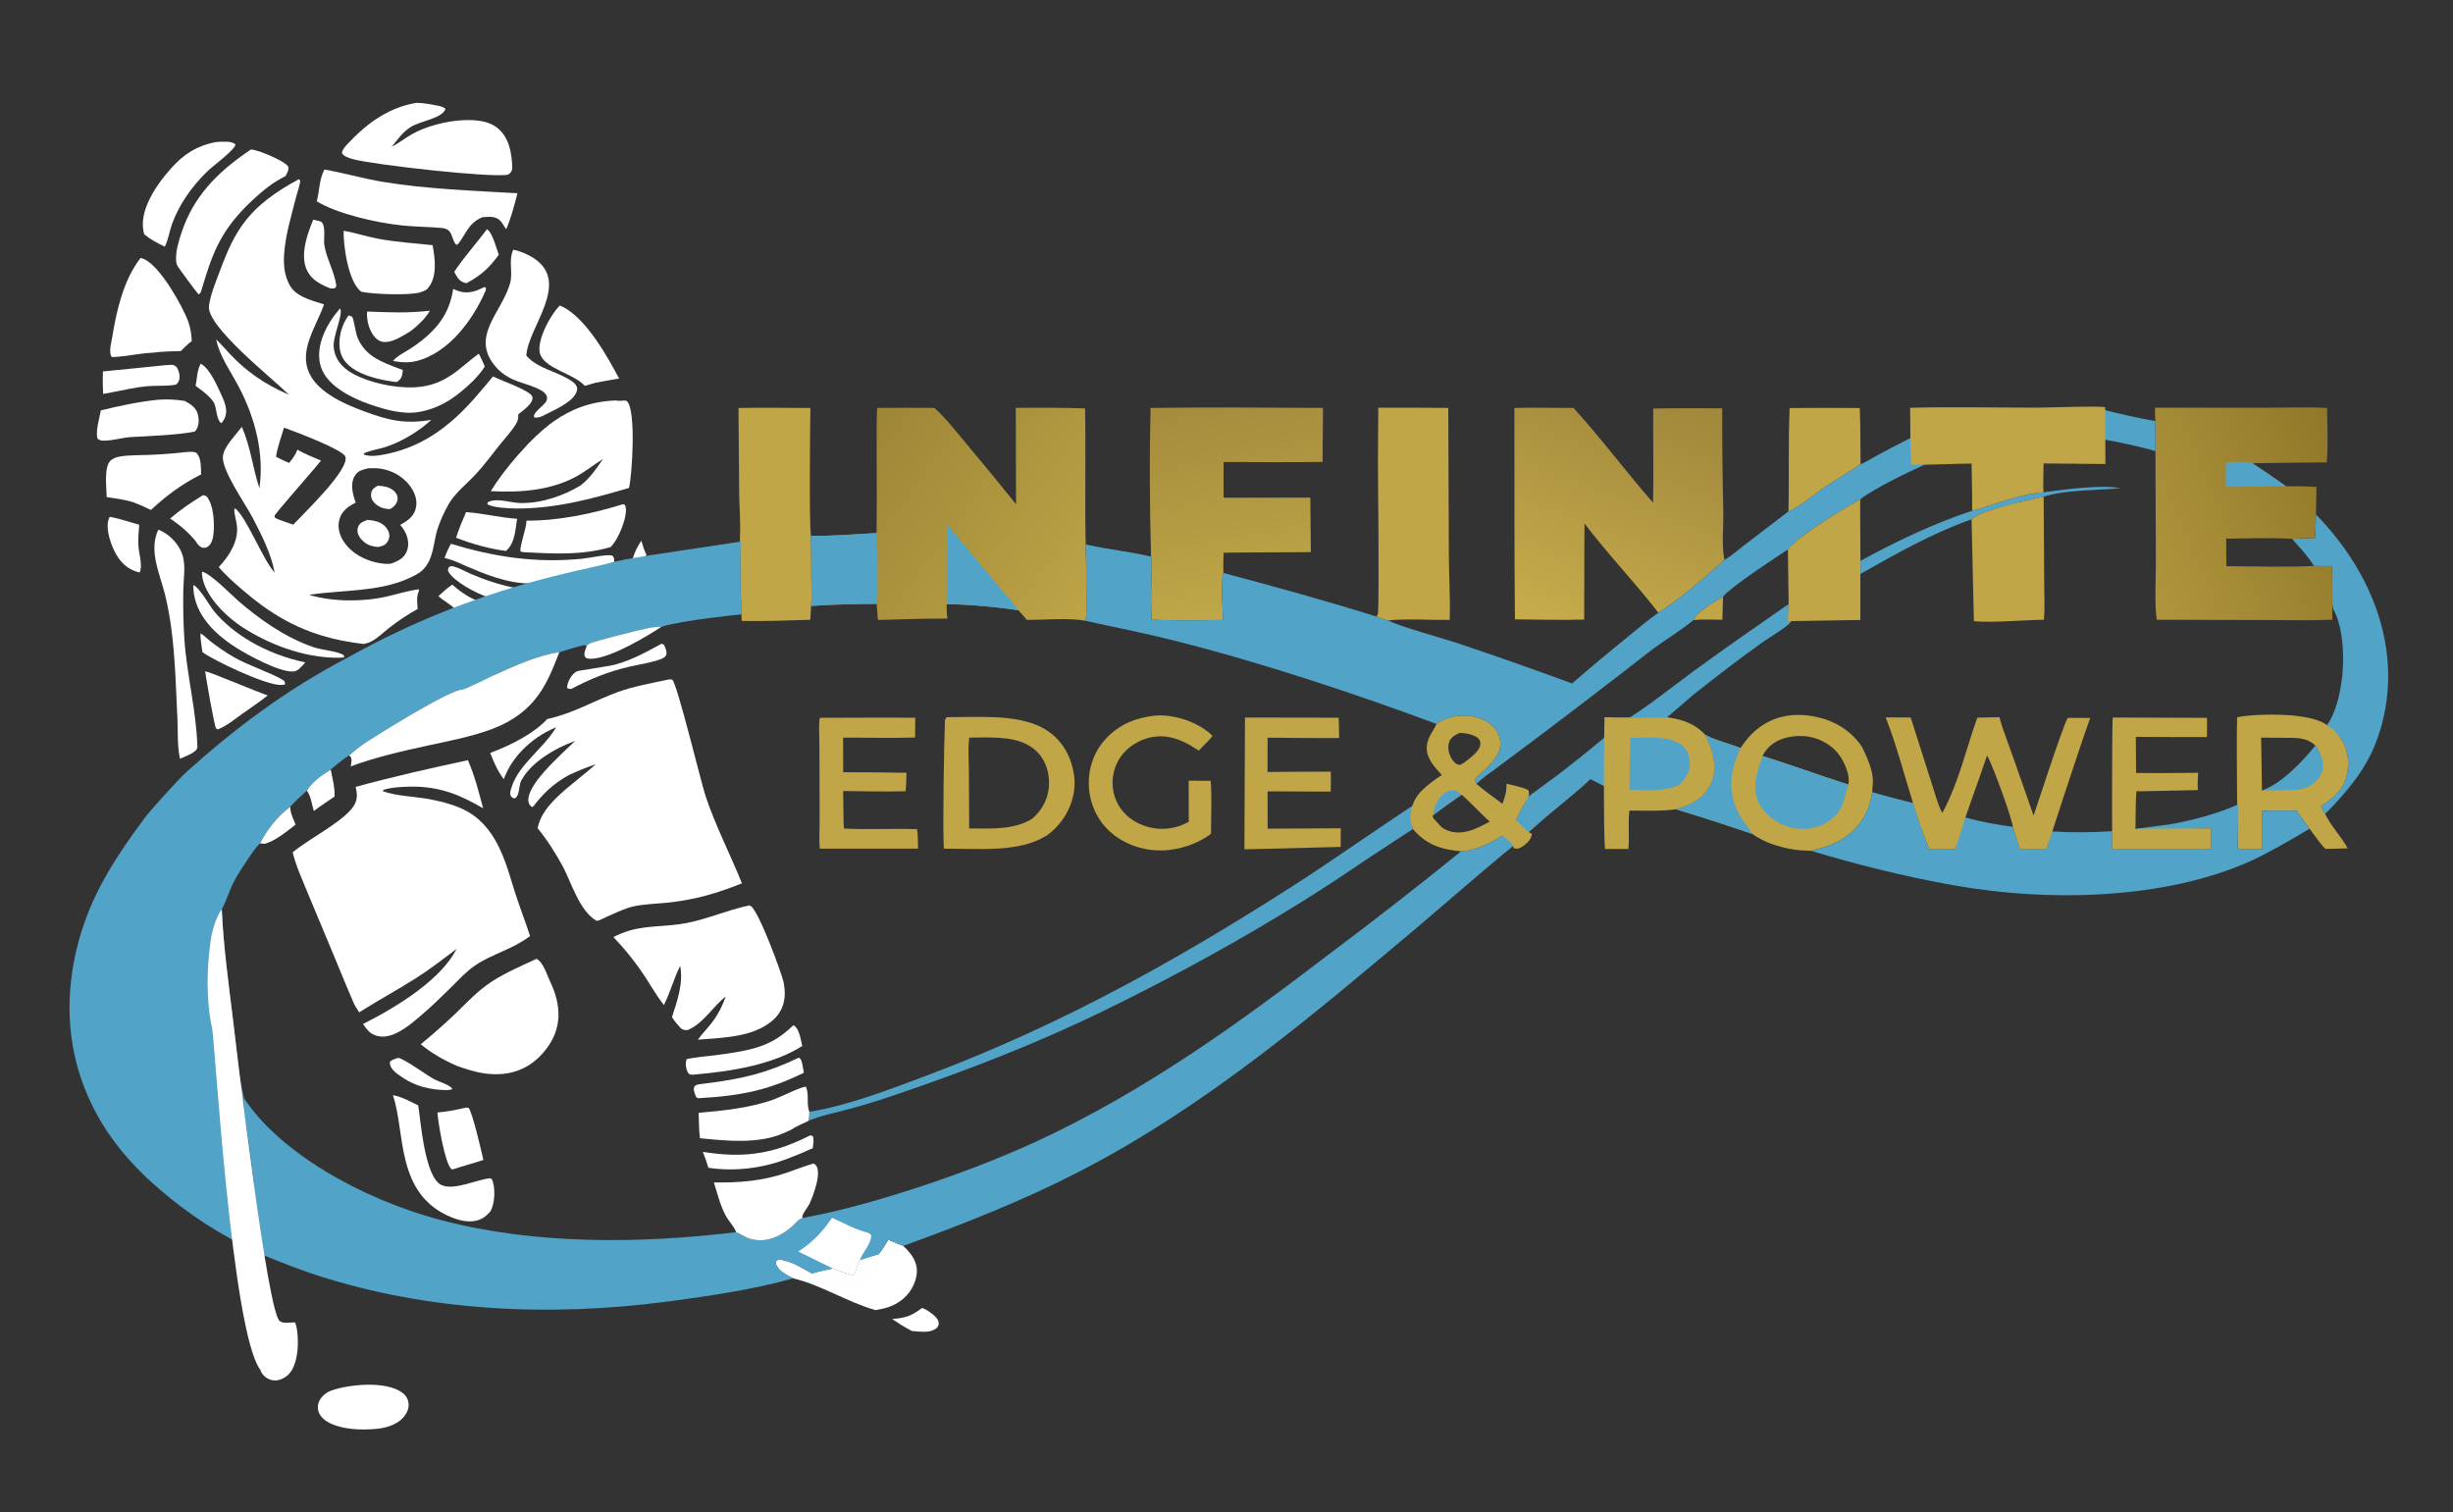 <svg width="73" height="45" viewBox="0 0 73 45" fill="none" xmlns="http://www.w3.org/2000/svg">
<rect x="0" y="0" width="73" height="45" fill="#333333" stroke="none"/>
<path d="M18.831 16.622C18.858 16.53 18.893 16.44 18.935 16.352C18.978 16.263 19.028 16.175 19.085 16.09C19.127 16.238 19.174 16.382 19.242 16.526C19.171 16.581 19.098 16.617 18.983 16.625C18.931 16.628 18.883 16.627 18.831 16.622Z" fill="white"/>
<path d="M13.048 17.739C13.179 17.623 13.303 17.502 13.46 17.398C13.644 17.564 13.99 17.827 14.294 17.905C14.222 17.911 14.185 17.923 14.127 17.949C13.952 18.028 13.818 18.076 13.611 18.117L13.557 18.128L13.551 18.14C13.436 17.993 13.191 17.883 13.048 17.739Z" fill="white"/>
<path d="M27.443 38.924C27.521 38.953 27.576 38.984 27.637 39.025C27.793 39.132 27.959 39.262 27.934 39.416C27.924 39.479 27.878 39.534 27.797 39.574C27.613 39.667 27.354 39.629 27.138 39.611C26.927 39.502 26.738 39.379 26.549 39.255C27.004 39.215 27.147 39.141 27.443 38.924H27.443Z" fill="white"/>
<path d="M5.972 10.824C6.246 10.959 6.48 11.521 6.586 11.748C6.719 12.034 6.831 12.319 6.586 12.596C6.423 12.48 6.459 12.126 6.354 11.964C6.233 11.779 6.022 11.634 5.821 11.481C5.867 11.269 5.86 11.025 5.972 10.824V10.824Z" fill="white"/>
<path d="M14.569 17.789C14.143 17.654 13.514 17.301 13.35 17.023C13.317 16.968 13.331 16.922 13.367 16.869C13.436 16.848 13.442 16.841 13.516 16.863C13.686 16.912 13.851 17.01 14.006 17.077C14.385 17.241 14.963 17.445 15.418 17.508C15.428 17.509 15.438 17.511 15.449 17.512C15.275 17.529 14.822 17.719 14.585 17.773L14.569 17.789V17.789Z" fill="white"/>
<path d="M5.968 18.848C6.069 18.907 6.153 18.999 6.241 19.068C6.468 19.244 6.711 19.418 6.981 19.569C7.417 19.814 8.041 20.014 8.408 20.229C8.49 20.278 8.481 20.306 8.478 20.373C8.419 20.382 8.375 20.387 8.314 20.383C7.816 20.349 6.362 19.657 6.025 19.408C6.004 19.221 5.958 19.035 5.968 18.848Z" fill="white"/>
<path d="M14.49 6.824C14.65 6.895 14.786 7.435 14.844 7.58C14.592 7.93 14.353 8.175 13.883 8.428C13.858 8.422 13.832 8.415 13.808 8.408C13.636 8.354 13.578 8.194 13.518 8.09C13.799 7.662 14.176 7.245 14.49 6.824Z" fill="white"/>
<path d="M3.267 15.381C3.563 15.434 3.861 15.538 4.143 15.617C4.123 15.821 4.111 16.023 4.118 16.227C4.126 16.45 4.256 16.843 4.156 17.037C3.843 16.965 3.665 16.798 3.532 16.615C3.327 16.336 3.087 15.671 3.267 15.381V15.381Z" fill="white"/>
<path d="M10.926 9.272C11.647 9.296 12.072 9.323 12.795 9.248C12.652 9.481 12.48 9.646 12.236 9.844C12.149 9.9 12.059 9.953 11.966 10.005C11.822 10.084 11.622 10.192 11.416 10.177C11.344 10.172 11.275 10.138 11.231 10.104C10.987 9.915 10.899 9.506 10.926 9.272Z" fill="white"/>
<path d="M9.322 6.537C9.409 6.552 9.478 6.573 9.557 6.599C9.707 6.715 9.627 7.119 9.65 7.277C9.708 7.677 9.941 8.063 10.002 8.459C10.01 8.514 10.014 8.537 9.955 8.581L9.841 8.586C9.615 8.5 9.415 8.396 9.278 8.253C8.841 7.795 9.123 7.023 9.322 6.537L9.322 6.537Z" fill="white"/>
<path d="M6.045 14.734L6.141 14.765C6.372 15.016 6.393 15.66 6.346 15.946C6.329 16.048 6.289 16.23 6.139 16.293C6.094 16.312 6.061 16.3 6.011 16.296C5.902 16.244 5.869 16.176 5.818 16.099C5.768 16.038 5.715 15.979 5.659 15.92C5.602 15.862 5.542 15.804 5.479 15.749C5.416 15.693 5.349 15.639 5.279 15.586C5.21 15.533 5.137 15.482 5.061 15.433C5.208 15.308 5.364 15.187 5.528 15.07C5.693 14.954 5.865 14.842 6.044 14.735L6.045 14.734Z" fill="white"/>
<path d="M4.964 10.864L5.139 10.857C5.227 10.889 5.251 10.91 5.283 10.971C5.349 11.097 5.385 11.303 5.267 11.421C5.244 11.445 5.244 11.444 5.201 11.452C4.951 11.496 4.636 11.47 4.374 11.494C4.041 11.524 3.694 11.607 3.37 11.667C3.279 11.691 3.164 11.705 3.069 11.722C3.057 11.499 3.055 11.276 3.062 11.054C3.697 10.996 4.33 10.925 4.964 10.864Z" fill="white"/>
<path d="M10.374 9.387C10.382 9.389 10.391 9.39 10.399 9.393C10.404 9.395 10.477 9.424 10.478 9.425C10.528 9.482 10.586 9.925 10.643 10.055C10.87 10.574 11.272 10.755 11.988 11.01C11.968 11.147 11.978 11.271 11.803 11.37C11.697 11.358 11.593 11.343 11.49 11.324C11.386 11.305 11.285 11.283 11.186 11.257C10.747 11.143 10.382 10.955 10.212 10.672C9.999 10.319 10.115 9.722 10.375 9.387L10.374 9.387Z" fill="white"/>
<path d="M13.87 15.24C14.382 15.278 14.87 15.404 15.392 15.44C15.333 15.725 15.339 16.161 15.058 16.395C14.573 16.339 13.987 16.168 13.574 16.003C13.65 15.745 13.763 15.493 13.87 15.24V15.24Z" fill="white"/>
<path d="M5.75 17.412C5.927 17.469 6.241 18.029 6.35 18.165C6.907 18.859 7.896 19.462 9.082 19.713C9.03 19.784 8.96 19.849 8.892 19.916C8.829 19.954 8.804 19.982 8.712 19.984C8.279 19.996 7.352 19.477 7.059 19.294C6.23 18.778 5.749 18.149 5.751 17.412H5.75Z" fill="white"/>
<path d="M6.105 19.977C6.261 19.999 7.655 20.595 7.967 20.696C7.735 20.884 7.463 21.062 7.212 21.241C7 21.391 6.754 21.601 6.483 21.706C6.465 21.696 6.444 21.688 6.43 21.676C6.383 21.634 6.122 20.13 6.105 19.977Z" fill="white"/>
<path d="M14.418 8.541L14.458 8.562C14.465 8.592 14.465 8.616 14.452 8.646C14.175 9.299 13.527 10.368 12.536 10.703C12.236 10.805 12.016 10.798 11.695 10.743C11.81 10.592 12.075 10.469 12.256 10.348C13.036 9.824 13.379 9.307 13.486 8.6C13.572 8.633 13.682 8.685 13.783 8.696C14.047 8.724 14.221 8.635 14.418 8.541V8.541Z" fill="white"/>
<path d="M6.011 17.014C6.256 17.052 6.91 17.728 7.103 17.893C7.685 18.393 8.451 18.961 9.335 19.261C9.594 19.35 9.978 19.366 10.201 19.481C10.246 19.504 10.234 19.53 10.24 19.564C10.175 19.571 10.11 19.575 10.044 19.575C8.986 19.572 7.956 19.141 7.246 18.686C6.617 18.283 5.993 17.589 6.011 17.014Z" fill="white"/>
<path d="M46.297 23.108C46.792 22.731 47.272 22.348 47.736 21.957C47.798 22.425 47.795 22.928 47.736 23.396L47.332 23.187C46.984 23.518 46.588 23.831 46.207 24.148C46.005 24.316 45.092 25.102 45.099 25.151C44.898 25.051 45.248 24.531 45.119 24.395C45.215 24.177 45.335 23.966 45.465 23.755C45.523 23.662 46.079 23.274 46.297 23.108H46.297Z" fill="#51A3C7"/>
<path d="M13.42 16.184C14.68 16.564 15.909 16.767 17.323 16.628C17.538 16.608 18.025 16.496 18.215 16.53C18.284 16.582 18.274 16.654 18.281 16.718C17.822 16.948 15.819 17.312 15.739 17.363C15.079 17.356 14.415 17.079 13.892 16.855C13.681 16.764 13.476 16.658 13.229 16.608C13.278 16.462 13.341 16.324 13.42 16.184V16.184Z" fill="white"/>
<path d="M4.717 11.895C4.996 11.876 5.228 11.891 5.498 11.931C5.699 12.038 5.83 12.143 5.881 12.307C5.929 12.464 5.938 12.707 5.795 12.844C5.337 12.943 4.378 12.981 3.876 13.008C3.61 13.031 3.358 13.114 3.085 13.114C2.989 13.114 2.965 13.098 2.903 13.055C2.834 12.84 2.964 12.443 2.999 12.214C3.538 12.081 4.144 11.952 4.717 11.895H4.717Z" fill="white"/>
<path d="M12 41.469C12.146 41.587 12.198 41.787 12.134 41.964C12.085 42.099 11.987 42.228 11.832 42.327C11.528 42.521 11.155 42.541 10.745 42.541C10.42 42.534 10.065 42.478 9.81 42.349C9.598 42.241 9.476 42.091 9.461 41.921C9.445 41.747 9.534 41.575 9.727 41.447C10.001 41.265 11.432 41.007 12 41.469Z" fill="white"/>
<path d="M6.449 4.225C6.546 4.218 6.643 4.215 6.74 4.218C6.862 4.221 6.922 4.237 7.005 4.291C7.027 4.434 6.333 4.94 6.17 5.099C6.108 5.16 6.049 5.22 5.991 5.282C5.934 5.344 5.879 5.406 5.826 5.469C5.773 5.532 5.722 5.596 5.674 5.66C5.625 5.725 5.579 5.79 5.535 5.856C5.491 5.921 5.449 5.988 5.41 6.054C5.371 6.121 5.334 6.188 5.299 6.256C5.264 6.324 5.232 6.392 5.202 6.461C5.172 6.53 5.145 6.599 5.119 6.668C5.039 6.889 5.014 7.125 4.904 7.34C4.666 7.231 4.474 7.119 4.292 6.974C4.099 6.32 4.612 5.539 5.12 4.978C5.429 4.638 5.822 4.335 6.449 4.224L6.449 4.225Z" fill="white"/>
<path d="M16.658 9.092C17.43 9.402 18.122 10.698 18.424 11.266C18.19 11.305 17.958 11.345 17.727 11.389L17.404 11.482C17.056 11.112 16.268 10.988 16.085 10.567C15.931 10.212 16.351 9.406 16.658 9.092V9.092Z" fill="white"/>
<path d="M18.542 15.004C18.608 15.034 18.595 15.016 18.61 15.057C18.705 15.32 18.409 16.059 18.168 16.282C17.317 16.529 16.501 16.48 15.591 16.434C15.556 16.431 15.525 16.42 15.492 16.412C15.447 16.306 15.673 15.699 15.669 15.494C16.658 15.5 17.669 15.276 18.543 15.004H18.542Z" fill="white"/>
<path d="M4.709 15.766C4.748 15.778 4.783 15.79 4.816 15.808C5.145 15.982 5.368 16.285 5.44 16.546C5.528 16.867 5.461 17.231 5.455 17.557C5.447 18.049 5.454 18.544 5.488 19.035C5.562 20.099 5.844 21.158 5.874 22.222C5.877 22.315 5.79 22.368 5.692 22.429C5.588 22.485 5.469 22.532 5.355 22.58C5.273 22.188 5.299 21.766 5.279 21.37C5.236 20.471 5.214 19.567 5.094 18.671C5.049 18.336 4.987 18.002 4.905 17.669C4.745 17.046 4.423 16.391 4.709 15.766Z" fill="white"/>
<path d="M5.522 13.454C5.645 13.448 5.725 13.432 5.835 13.469C6.01 13.639 5.966 13.919 5.988 14.116C5.378 14.423 4.925 14.775 4.491 15.177C4.324 15.094 4.159 15.02 3.978 14.951C3.726 14.869 3.449 14.834 3.175 14.794C3.175 14.544 3.083 13.911 3.288 13.709C3.355 13.643 3.458 13.605 3.577 13.585C3.835 13.541 4.155 13.549 4.423 13.538C4.793 13.523 5.159 13.498 5.523 13.454H5.522Z" fill="white"/>
<path d="M10.122 9.178C10.222 9.358 9.899 10.005 9.931 10.336C9.961 10.648 10.134 10.925 10.523 11.133C10.989 11.382 11.726 11.556 12.341 11.526C13.271 11.481 13.684 10.933 14.223 10.545L14.25 10.526C14.315 10.652 14.373 10.779 14.428 10.907C14.329 11.065 14.204 11.205 14.065 11.35C13.668 11.723 13.209 12.124 12.482 12.258C11.996 12.348 11.451 12.185 11.031 12.042C10.383 11.822 9.805 11.48 9.595 11.031C9.321 10.445 9.66 9.693 10.123 9.178H10.122Z" fill="white"/>
<path d="M10.227 6.867C10.566 6.928 10.887 7.033 11.224 7.099C11.762 7.204 12.32 7.237 12.874 7.296C12.943 7.678 13.038 8.279 12.697 8.616C12.64 8.649 12.582 8.678 12.512 8.699C12.189 8.798 11.094 8.758 10.751 8.682C10.351 8.384 10.213 7.254 10.227 6.867V6.867Z" fill="white"/>
<path d="M26.433 36.897C26.583 36.955 26.732 37.017 26.881 37.078C27.238 37.412 27.367 37.717 27.236 38.116C27.14 38.41 26.918 38.713 26.495 38.879C26.359 38.932 26.21 38.962 26.057 38.99C25.23 38.757 24.425 38.235 23.603 38.044C23.438 37.959 23.273 37.875 23.173 37.754C23.108 37.675 23.066 37.603 23.108 37.515C23.142 37.491 23.187 37.494 23.237 37.487C23.6 37.55 23.891 37.75 24.172 37.9C24.371 37.84 24.582 37.798 24.79 37.753C24.986 37.832 25.196 37.898 25.401 37.967C25.451 37.858 25.49 37.748 25.528 37.637L25.59 37.501C25.773 37.44 25.955 37.382 26.144 37.328C26.262 37.193 26.343 37.04 26.433 36.897H26.433Z" fill="white"/>
<path d="M25.589 37.5C25.772 37.44 25.955 37.381 26.144 37.328C26.046 37.561 25.894 38.168 25.538 38.291C25.398 38.34 25.23 38.318 25.09 38.283C24.759 38.201 24.453 38.033 24.172 37.899C24.371 37.84 24.582 37.798 24.79 37.752C24.985 37.831 25.196 37.897 25.401 37.966C25.451 37.857 25.49 37.747 25.528 37.637L25.589 37.5Z" fill="#FEFEFE"/>
<path d="M4.18 7.68C4.23 7.689 4.232 7.687 4.282 7.709C4.79 7.931 5.456 9.168 5.6 9.564C5.671 9.761 5.696 9.95 5.708 10.151C5.581 10.242 5.484 10.346 5.381 10.447C5.103 10.455 4.829 10.46 4.556 10.495C4.148 10.515 3.756 10.609 3.348 10.628L3.307 10.602C3.24 10.433 3.309 10.221 3.337 10.05C3.46 9.3 3.654 8.364 4.18 7.68Z" fill="white"/>
<path d="M53.259 12.144C53.953 12.135 54.651 12.14 55.346 12.143C55.37 12.701 55.361 13.261 55.369 13.819C55.035 14.044 54.668 14.249 54.337 14.475C53.978 14.718 53.651 15.024 53.223 15.221C53.248 14.195 53.213 13.169 53.259 12.144Z" fill="#C1A647"/>
<path d="M7.469 4.449C7.486 4.451 7.503 4.452 7.52 4.455C7.757 4.492 8.461 4.793 8.563 4.94C8.624 5.027 8.54 5.155 8.499 5.24C8.109 5.43 7.809 5.685 7.535 5.938C6.562 6.835 6.32 7.548 6.01 8.585C5.988 8.648 5.988 8.718 5.909 8.761C5.849 8.7 5.328 7.993 5.29 7.927C5.26 7.874 5.244 7.822 5.241 7.766C5.224 7.481 5.318 7.169 5.413 6.891C5.746 5.915 6.378 5.175 7.468 4.449L7.469 4.449Z" fill="white"/>
<path d="M15.274 7.432C15.499 7.475 15.717 7.575 15.879 7.68C17.007 8.415 15.714 9.731 15.663 10.581L15.668 10.587C16.001 10.979 16.607 11.053 17.03 11.353C17.134 11.428 17.192 11.513 17.172 11.612C17.11 11.917 16.634 12.136 16.278 12.314C16.237 12.335 16.196 12.356 16.154 12.376C16.07 12.415 16.006 12.433 15.902 12.424C15.817 12.298 16.198 12.07 16.259 11.936C16.42 11.585 15.629 11.457 15.282 11.3C15.255 11.288 15.229 11.276 15.204 11.263C15.179 11.25 15.154 11.236 15.13 11.222C15.105 11.209 15.082 11.194 15.059 11.18C15.036 11.165 15.014 11.15 14.993 11.135C14.971 11.12 14.95 11.104 14.93 11.088C14.91 11.072 14.891 11.055 14.872 11.039C14.853 11.022 14.835 11.005 14.818 10.987C14.801 10.97 14.784 10.952 14.769 10.934C13.966 10.031 14.923 9.316 15.177 8.442C15.276 8.1 15.121 7.765 15.274 7.432V7.432Z" fill="white"/>
<path d="M9.653 5.045C10.246 5.148 10.806 5.315 11.405 5.414C12.703 5.627 14.068 5.674 15.399 5.751C15.305 6.111 15.215 6.471 15.064 6.823C14.992 6.731 14.925 6.564 14.797 6.501C14.658 6.433 14.524 6.453 14.36 6.463C13.917 6.642 13.856 7.008 13.617 7.278L13.568 7.279C13.461 7.159 13.462 6.921 13.319 6.836C13.27 6.806 13.207 6.79 13.14 6.784C12.763 6.75 12.377 6.75 11.997 6.712C11.177 6.63 10.021 6.356 9.427 5.991C9.511 5.68 9.494 5.346 9.654 5.045H9.653Z" fill="white"/>
<path d="M12.39 3.061C12.579 3.062 12.774 3.097 12.955 3.131C13.072 3.153 13.197 3.173 13.257 3.242C13.15 3.538 12.503 3.59 12.198 3.795C11.963 3.954 11.813 4.178 11.656 4.369C11.871 4.259 12.045 4.117 12.249 3.999C12.651 3.766 13.299 3.587 13.851 3.574C14.162 3.567 14.473 3.6 14.704 3.739C15.176 4.024 15.232 4.613 15.245 4.995C15.236 5.079 15.214 5.14 15.119 5.198C14.615 5.299 11.114 4.902 10.524 4.741C10.372 4.699 10.239 4.658 10.174 4.558C10.185 4.462 10.253 4.381 10.329 4.299C10.787 3.807 11.454 3.214 12.389 3.061L12.39 3.061Z" fill="white"/>
<path d="M18.322 11.918C18.387 11.928 18.428 11.933 18.495 11.927C18.563 11.921 18.537 11.92 18.6 11.922C18.636 11.924 18.635 11.921 18.656 11.94C18.94 12.191 18.809 14.182 18.718 14.521C17.667 14.829 16.56 15.139 15.371 15.133C15.141 15.132 14.67 15.109 14.507 15.007C14.51 14.973 14.495 14.956 14.543 14.934C14.797 14.815 15.203 14.964 15.48 14.97C16.152 14.985 16.817 14.726 17.28 14.446C17.585 14.202 17.748 13.942 17.944 13.661C17.651 13.84 17.411 14.046 17.094 14.211C16.375 14.583 15.512 14.668 14.605 14.616C14.973 14.01 15.8 13.015 16.478 12.54C16.982 12.188 17.55 11.949 18.322 11.918H18.322Z" fill="white"/>
<path d="M68.919 15.307C70.874 17.311 71.589 19.878 70.682 22.16C70.383 22.911 69.847 23.569 69.195 24.223L69.065 23.985C69.349 23.815 69.576 23.622 69.712 23.391C69.946 22.991 69.943 22.344 69.642 21.956C69.543 21.829 69.363 21.726 69.272 21.599C69.265 21.59 69.26 21.581 69.253 21.572C69.259 21.565 69.265 21.558 69.27 21.551C69.802 20.759 69.896 18.927 69.431 18.118C69.358 17.706 69.408 17.264 69.399 16.847C69.22 16.849 69.041 16.847 68.862 16.841C68.695 16.569 68.441 16.293 68.211 16.038C68.43 16.016 68.673 16.021 68.895 16.015C68.918 15.78 68.913 15.542 68.919 15.307L68.919 15.307Z" fill="#51A3C7"/>
<path d="M50.744 21.865C51.022 22.422 51.199 23.046 50.744 23.59C50.733 23.603 50.721 23.617 50.708 23.631C50.695 23.644 50.682 23.657 50.669 23.67C50.656 23.683 50.642 23.697 50.627 23.709C50.613 23.722 50.598 23.735 50.583 23.747C50.567 23.759 50.552 23.771 50.536 23.783C50.52 23.795 50.503 23.807 50.486 23.818C50.469 23.83 50.452 23.841 50.434 23.852C50.416 23.863 50.398 23.874 50.38 23.884C50.361 23.895 50.342 23.905 50.323 23.915C50.304 23.925 50.284 23.935 50.264 23.944C50.245 23.954 50.224 23.963 50.204 23.972C50.183 23.981 50.162 23.989 50.141 23.998C50.12 24.006 50.099 24.014 50.077 24.022C50.055 24.03 50.033 24.037 50.011 24.044C49.989 24.052 49.966 24.059 49.944 24.065C49.921 24.072 49.898 24.078 49.875 24.084C49.438 24.148 48.937 24.123 48.49 24.123C48.445 24.5 48.495 24.884 48.461 25.263C48.229 25.268 47.995 25.265 47.762 25.265C47.713 24.646 47.736 21.549 47.749 21.344C48.002 21.351 48.251 21.353 48.504 21.35C48.863 21.358 50.085 21.136 50.744 21.865H50.744Z" fill="#C1A647"/>
<path d="M48.516 21.958C48.94 21.953 49.5 21.912 49.864 22.067C50.105 22.169 50.216 22.339 50.263 22.512C50.346 22.817 50.252 23.103 49.971 23.357C49.544 23.562 48.995 23.517 48.489 23.506L48.516 21.958H48.516Z" fill="#51A3C7"/>
<path d="M69.224 21.561C69.522 21.762 69.543 21.83 69.642 21.957C69.943 22.345 69.946 22.992 69.712 23.392C69.577 23.623 69.35 23.816 69.066 23.986L69.195 24.224C69.362 24.571 69.674 24.901 69.868 25.246C69.647 25.252 69.422 25.263 69.2 25.262C69.07 25.152 68.563 24.422 68.34 24.128H67.322C67.325 24.507 67.326 24.886 67.323 25.266L66.596 25.265C66.588 24.872 66.548 22.142 66.576 21.354C66.577 21.297 68.561 21.112 69.225 21.561H69.224ZM67.291 21.952L67.314 23.53C67.649 23.41 69.634 22.649 68.793 22.099C68.631 21.993 68.432 21.961 68.238 21.959C67.922 21.955 67.606 21.952 67.291 21.952L67.291 21.952Z" fill="#C1A647"/>
<path d="M68.914 22.174C69.106 22.486 69.243 22.832 69.008 23.154C68.974 23.201 68.934 23.244 68.888 23.284C68.728 23.422 68.525 23.498 68.314 23.507C67.979 23.521 67.637 23.518 67.314 23.53C67.946 23.297 68.587 22.583 68.914 22.174H68.914Z" fill="#51A3C7"/>
<path d="M41.017 12.133C41.711 12.135 42.407 12.13 43.1 12.139L43.117 16.517C43.12 17.159 43.163 17.805 43.143 18.448C42.626 18.457 41.764 18.404 41.302 18.466C41.175 18.433 41.068 18.392 40.953 18.345C40.994 18.312 41.003 18.294 41.008 18.252C41.048 17.836 41.006 13.758 41.006 13.758C41.008 13.22 41.006 13.758 41.017 12.133Z" fill="#C1A647"/>
<path d="M21.977 12.142C22.687 12.127 23.407 12.14 24.118 12.142C24.103 12.944 24.082 15.483 24.13 15.943C24.143 16.379 24.149 16.814 24.145 17.249C24.146 17.508 24.165 17.776 24.137 18.033C24.111 18.445 24.13 18.274 24.111 18.445C23.441 18.468 22.748 18.491 22.077 18.48C22.049 18.426 22.017 16.058 22.02 16.007C22.045 15.578 22.004 15.141 21.998 14.711L21.977 12.142V12.142Z" fill="#C1A647"/>
<path d="M51.799 22.261C52.613 20.994 53.831 21.276 54.183 21.367C54.761 21.518 55.193 21.877 55.413 22.231C55.854 23.112 55.715 23.299 55.717 23.575C55.636 24.109 55.379 24.696 54.683 25.051C54.445 25.173 54.179 25.251 53.894 25.32C53.801 25.317 53.709 25.313 53.617 25.308C53.095 25.274 52.485 25.074 52.156 24.821C51.407 24.562 50.646 24.317 49.875 24.085C49.898 24.079 49.921 24.072 49.944 24.066C49.967 24.059 49.989 24.052 50.011 24.045C50.033 24.038 50.055 24.03 50.077 24.023C50.099 24.015 50.12 24.007 50.142 23.998C50.163 23.99 50.183 23.981 50.204 23.973C50.224 23.963 50.245 23.954 50.265 23.945C50.284 23.935 50.304 23.926 50.323 23.916C50.343 23.905 50.361 23.895 50.38 23.885C50.398 23.874 50.416 23.864 50.434 23.853C50.452 23.841 50.469 23.83 50.486 23.819C50.503 23.807 50.52 23.796 50.536 23.784C50.552 23.772 50.568 23.76 50.583 23.747C50.598 23.735 50.613 23.723 50.627 23.71C50.642 23.697 50.656 23.684 50.669 23.671C50.683 23.658 50.696 23.645 50.708 23.631C50.721 23.618 50.733 23.604 50.745 23.59C51.199 23.046 51.022 22.422 50.744 21.866C51.032 22.029 51.467 22.13 51.799 22.261H51.799ZM52.452 22.497C53.314 22.769 54.147 23.074 55.006 23.349C55.071 23.081 54.889 22.657 54.693 22.414C54.52 22.201 54.219 21.995 53.841 21.925C53.629 21.886 52.789 21.826 52.451 22.497H52.452Z" fill="#C1A647"/>
<path d="M50.744 21.865C51.032 22.029 51.466 22.129 51.799 22.261C51.482 22.937 51.392 23.596 51.778 24.27C51.886 24.459 52.046 24.634 52.156 24.82C51.407 24.562 50.646 24.317 49.875 24.084C49.898 24.078 49.921 24.072 49.944 24.066C49.967 24.059 49.989 24.052 50.011 24.045C50.033 24.038 50.055 24.03 50.077 24.022C50.099 24.015 50.12 24.006 50.142 23.998C50.163 23.99 50.183 23.981 50.204 23.972C50.224 23.963 50.245 23.954 50.265 23.945C50.284 23.935 50.304 23.925 50.323 23.915C50.343 23.905 50.361 23.895 50.38 23.885C50.398 23.874 50.416 23.863 50.434 23.852C50.452 23.841 50.469 23.83 50.486 23.819C50.503 23.807 50.52 23.796 50.536 23.784C50.552 23.772 50.568 23.759 50.583 23.747C50.598 23.735 50.613 23.722 50.627 23.71C50.642 23.697 50.656 23.684 50.669 23.671C50.683 23.658 50.696 23.644 50.708 23.631C50.721 23.617 50.733 23.604 50.745 23.59C51.199 23.046 51.022 22.422 50.744 21.865H50.744Z" fill="#51A3C7"/>
<path d="M52.451 22.498C53.313 22.769 54.147 23.075 55.005 23.35C54.864 23.774 54.891 24.173 54.328 24.497C54.124 24.614 53.869 24.68 53.588 24.667C53.273 24.652 53 24.545 52.799 24.399C52.299 24.037 52.024 23.583 52.447 22.536L52.451 22.498H52.451Z" fill="#51A3C7"/>
<path d="M55.717 23.574C55.971 23.655 56.939 23.901 56.939 23.901C57.077 24.367 57.224 24.803 57.409 25.263H58.188C58.291 24.966 58.038 24.715 58.489 24.326C58.935 24.456 59.422 24.542 59.902 24.606L60.108 25.262H60.906C60.959 25.094 60.906 25.262 61.058 24.744C61.662 24.781 62.255 24.775 62.859 24.736C62.856 25.261 62.855 25.088 62.856 25.261L65.799 25.263L65.796 24.651C65.218 24.663 64.118 24.747 63.55 24.666C64.679 24.514 64.472 24.553 64.679 24.514C65.377 24.383 66.002 24.202 66.602 23.944C66.596 25.264 66.585 24.832 66.596 25.264L67.322 25.265C67.325 24.885 67.325 24.506 67.321 24.126H68.337C68.457 24.276 68.337 24.126 68.731 24.662C68.161 25.012 67.409 25.428 67.005 25.612C64.474 26.759 61.026 26.865 58.096 26.339C56.672 26.084 55.227 25.722 53.894 25.32C54.179 25.251 54.445 25.172 54.683 25.051C55.378 24.696 55.636 24.108 55.717 23.574Z" fill="#51A3C7"/>
<path d="M34.239 12.141C35.944 12.114 37.665 12.133 39.372 12.139C39.368 12.669 39.372 12.139 39.359 13.747C38.379 13.762 37.396 13.751 36.415 13.75C36.411 14.104 36.411 14.457 36.414 14.811C37.24 14.816 36.414 14.811 38.995 14.809L39.011 16.43C38.146 16.442 37.279 16.434 36.414 16.45C36.41 16.65 36.396 16.853 36.41 17.053C36.324 17.311 36.393 18.137 36.396 18.451C35.688 18.463 34.977 18.47 34.269 18.445C34.253 18.072 34.251 17.699 34.263 17.326C34.268 17.076 34.299 16.811 34.254 16.563C34.214 15.092 34.205 13.612 34.239 12.141V12.141Z" fill="url(#paint0_linear_2004_1706)"/>
<path d="M64.135 12.134L67.492 12.133C68.071 12.133 68.674 12.112 69.252 12.139C69.258 12.677 69.289 13.227 69.243 13.763C68.872 13.759 69.243 13.763 67.03 13.785C67.371 14.009 67.704 14.237 68.028 14.47C68.33 14.468 68.636 14.471 68.936 14.492C68.934 14.729 68.918 15.78 68.895 16.015C68.673 16.021 68.43 16.015 68.211 16.038C68.441 16.292 68.695 16.568 68.862 16.841C69.041 16.846 69.22 16.848 69.399 16.847C69.408 17.263 69.404 18.334 69.412 18.442C68.77 18.472 68.103 18.453 67.459 18.452L64.183 18.443C64.111 17.89 64.16 17.311 64.158 16.756C64.158 16.756 64.146 13.53 64.141 12.528C64.136 12.397 64.126 12.265 64.135 12.134L64.135 12.134ZM66.252 16.029C66.25 16.303 66.251 16.577 66.256 16.851C67.009 16.851 68.15 16.888 68.862 16.84C68.695 16.568 68.441 16.292 68.211 16.037C67.57 15.994 66.897 16.029 66.252 16.029Z" fill="url(#paint1_linear_2004_1706)"/>
<path d="M66.248 13.758C66.454 13.754 66.857 13.716 67.031 13.786C67.371 14.009 67.704 14.238 68.029 14.47C66.245 14.486 66.686 14.498 66.245 14.486C66.234 14.243 66.241 14.001 66.248 13.758Z" fill="#51A3C7"/>
<path d="M45.066 12.141C45.649 12.124 46.244 12.139 46.828 12.141C47.666 13.063 48.38 14.029 49.194 14.96C49.215 14.027 49.192 13.092 49.199 12.159C49.882 12.144 50.568 12.151 51.252 12.151C51.25 13.173 51.261 14.196 51.285 15.218C51.294 15.691 51.23 16.193 51.316 16.66C50.859 17.098 49.935 17.875 49.352 18.235C48.659 17.336 47.839 16.482 47.155 15.582C47.149 16.601 47.147 16.267 47.149 16.601L47.144 18.438C46.463 18.458 45.766 18.438 45.084 18.432C45.071 16.281 45.071 16.991 45.071 16.281L45.067 12.141H45.066Z" fill="url(#paint2_linear_2004_1706)"/>
<path d="M30.229 12.137C30.911 12.134 31.609 12.129 32.291 12.155C32.316 13.208 32.28 15.244 32.31 16.201C32.322 16.637 32.327 17.074 32.325 17.51C32.326 17.83 32.345 18.157 32.309 18.477C31.869 18.38 31.044 18.45 30.557 18.449C30.478 18.35 30.395 18.255 30.304 18.161C29.706 18.067 28.78 17.978 28.17 17.981C28.177 18.122 28.17 18.288 28.198 18.408C27.113 18.411 26.695 18.44 26.13 18.449C26.103 18.291 26.111 18.131 26.087 17.972C25.446 17.975 24.773 17.988 24.136 18.032C24.165 17.775 24.145 17.507 24.145 17.249C24.148 16.813 24.143 16.378 24.13 15.943C24.759 15.959 25.455 15.895 26.085 15.863C26.108 14.451 26.067 12.507 26.105 12.139C26.674 12.135 27.242 12.135 27.811 12.139C28.187 12.489 28.483 12.876 28.795 13.249C29.285 13.832 29.766 14.418 30.237 15.007L30.229 12.137Z" fill="url(#paint3_linear_2004_1706)"/>
<path d="M28.17 17.983C28.196 17.189 28.205 16.387 28.175 15.594C28.695 16.248 29.262 16.889 29.794 17.54C29.962 17.746 30.155 17.951 30.305 18.162C29.707 18.068 28.781 17.98 28.17 17.983Z" fill="#51A3C7"/>
<path d="M26.085 15.863C26.122 16.309 26.115 16.757 26.113 17.203C26.111 17.456 26.132 17.722 26.087 17.972C25.446 17.975 24.773 17.988 24.136 18.033C24.165 17.776 24.145 17.507 24.145 17.249C24.148 16.814 24.143 16.378 24.13 15.943C24.759 15.959 25.455 15.895 26.085 15.864V15.863Z" fill="#51A3C7"/>
<path d="M8.893 5.334C8.905 5.346 8.922 5.357 8.93 5.371C8.955 5.411 8.834 5.778 8.817 5.845C8.671 6.418 8.49 7.001 8.454 7.581C8.435 7.875 8.463 8.187 8.611 8.468C8.79 8.809 9.166 8.909 9.643 9.059C9.415 9.711 8.904 10.392 9.187 11.067C9.416 11.616 10.114 11.984 10.879 12.257C11.571 12.506 12.031 12.628 12.832 12.496C12.528 12.79 11.982 13.139 11.48 13.301C11.284 13.365 10.994 13.406 10.828 13.493L10.841 13.534C11.045 13.597 11.267 13.559 11.473 13.518C13.076 13.198 13.953 12.066 14.672 11.203C14.934 11.333 15.776 11.622 15.838 11.799C15.902 11.983 15.587 12.197 15.422 12.333C15.423 12.412 15.424 12.49 15.384 12.566C15.262 12.797 15.045 13.022 14.871 13.239C14.635 13.534 14.414 13.841 14.147 14.125C13.863 14.427 13.529 14.684 13.342 15.02C13.211 15.255 13.095 15.51 13.017 15.755C12.896 16.129 12.913 16.646 12.574 16.968C12.465 17.072 12.28 17.161 12.117 17.231C11.24 17.609 10.262 17.555 9.265 17.691L9.196 17.701C9.886 17.913 10.785 17.916 11.505 17.754C11.819 17.683 12.139 17.579 12.466 17.537C12.472 17.564 12.471 17.583 12.459 17.61C12.386 17.772 12.422 17.955 12.429 18.122C12.121 18.294 11.847 18.479 11.588 18.68C11.42 18.81 11.247 18.987 11.044 19.093C10.981 19.126 10.9 19.147 10.825 19.166C10.603 19.139 10.38 19.105 10.165 19.062C8.868 18.802 7.995 18.224 7.218 17.556C6.966 17.34 6.709 17.115 6.511 16.877C6.857 16.509 7.1 16.076 7.051 15.644C7.033 15.478 6.965 15.313 6.974 15.146L7.002 15.133C7.337 15.398 7.8 16.602 8.149 17.012L8.173 17.039C8.075 16.494 7.785 15.915 7.511 15.394C7.294 14.98 6.581 13.977 6.635 13.57C6.673 13.281 7.001 12.963 7.197 12.703C7.462 13.308 7.518 13.919 7.72 14.529C7.867 13.516 7.602 12.441 7.089 11.479C6.836 11.005 6.538 10.605 6.434 10.103C6.594 10.25 6.725 10.414 6.872 10.567C7.333 11.045 7.856 11.43 8.599 11.746C8.072 11.23 6.14 9.709 6.219 9.105C6.265 8.754 6.428 8.373 6.557 8.028C6.995 6.859 7.384 6.146 8.893 5.334V5.334ZM10.96 13.936C10.783 13.978 10.674 14.007 10.589 14.118C10.4 14.369 10.493 14.698 10.587 14.958C10.283 15.108 10.134 15.269 10.088 15.515C10.028 15.838 10.204 16.189 10.534 16.44C10.752 16.605 11.089 16.75 11.438 16.777C11.501 16.782 11.567 16.78 11.63 16.776C11.87 16.692 12.012 16.606 12.091 16.438C12.216 16.177 12.124 15.855 11.909 15.621C12.208 15.463 12.355 15.306 12.387 15.055C12.427 14.748 12.226 14.392 11.887 14.164C11.697 14.036 11.436 13.937 11.149 13.933C11.086 13.932 11.023 13.933 10.96 13.936ZM8.451 12.728C8.367 13.013 8.256 13.307 8.214 13.594C8.342 13.657 8.468 13.722 8.604 13.777C8.715 13.647 8.794 13.527 8.85 13.383C9.069 13.507 9.306 13.605 9.553 13.706C9.403 13.91 8.171 15.294 8.167 15.357C8.166 15.374 8.18 15.391 8.187 15.408C8.227 15.428 8.271 15.457 8.32 15.47C8.455 15.518 8.588 15.57 8.727 15.614C9.092 15.225 10.406 13.969 10.277 13.59C10.206 13.385 8.871 12.88 8.54 12.758C8.511 12.747 8.481 12.738 8.451 12.728H8.451Z" fill="white"/>
<path d="M11.239 14.455C11.388 14.461 11.536 14.483 11.645 14.551C11.759 14.621 11.834 14.726 11.833 14.826C11.831 14.958 11.76 15.061 11.609 15.151C11.461 15.14 11.378 15.13 11.27 15.065C11.26 15.059 11.251 15.053 11.242 15.047C11.233 15.041 11.224 15.035 11.216 15.029C11.207 15.023 11.199 15.017 11.191 15.01C11.183 15.003 11.176 14.997 11.168 14.99C11.161 14.983 11.154 14.976 11.147 14.969C11.141 14.963 11.134 14.955 11.128 14.948C11.122 14.941 11.116 14.934 11.111 14.926C11.105 14.919 11.1 14.911 11.095 14.904C11.09 14.896 11.086 14.889 11.081 14.881C11.077 14.873 11.073 14.866 11.07 14.857C11.066 14.85 11.063 14.842 11.06 14.834C11.057 14.826 11.055 14.818 11.052 14.81C11.05 14.802 11.048 14.794 11.047 14.786C11.045 14.777 11.044 14.77 11.043 14.761C11.043 14.753 11.042 14.745 11.042 14.737C11.042 14.729 11.042 14.72 11.043 14.712C11.051 14.594 11.099 14.534 11.239 14.455H11.239Z" fill="white"/>
<path d="M10.936 15.473C11.012 15.48 11.091 15.487 11.163 15.505C11.345 15.549 11.459 15.641 11.528 15.753C11.612 15.888 11.61 16.029 11.505 16.16C11.443 16.236 11.371 16.253 11.248 16.279C11.213 16.275 11.177 16.271 11.142 16.265C10.962 16.238 10.838 16.146 10.751 16.049C10.649 15.933 10.603 15.785 10.668 15.657C10.715 15.562 10.799 15.518 10.936 15.473L10.936 15.473Z" fill="white"/>
<path d="M56.851 13.037L56.852 13.058C57.257 13.546 56.707 13.617 56.945 13.76C57.044 13.819 57.147 13.824 57.275 13.83C56.733 14.075 55.764 14.541 55.361 14.861C54.87 15.131 53.411 16.017 53.207 16.352C53.287 16.508 53.327 17.849 53.229 17.973C53.228 17.975 53.226 17.976 53.224 17.978C53.228 18.128 53.197 18.347 53.321 18.481C53.174 18.673 52.691 18.943 52.446 19.117C51.781 19.59 51.153 20.078 50.527 20.57C50.222 20.809 49.834 21.066 49.616 21.339C49.261 21.383 48.863 21.358 48.504 21.35C48.252 21.354 48.002 21.351 47.75 21.345C47.737 21.549 47.732 21.753 47.736 21.957C47.272 22.348 46.792 22.732 46.297 23.108C46.078 23.275 45.867 23.453 45.62 23.604C44.228 24.814 44.174 23.542 43.94 23.333C43.925 23.301 43.897 23.244 43.897 23.212C43.898 23.073 44.64 22.668 44.649 22.154C44.654 21.91 44.532 21.649 44.243 21.476C44.044 21.356 43.781 21.288 43.502 21.298C43.21 21.308 42.941 21.412 42.749 21.544C40.301 20.636 37.575 19.728 34.937 19.062C34.073 18.843 33.187 18.671 32.309 18.477C32.346 18.157 32.327 17.83 32.326 17.51C32.328 17.074 32.323 16.637 32.311 16.201C32.945 16.349 33.627 16.415 34.254 16.563C34.299 16.81 34.268 17.076 34.263 17.325C34.251 17.698 34.253 18.071 34.27 18.444C34.977 18.469 35.688 18.463 36.396 18.45C36.393 18.136 36.324 17.31 36.411 17.052C37.934 17.457 39.475 17.882 40.954 18.346C41.069 18.393 41.176 18.434 41.303 18.466C41.703 18.659 42.851 18.968 43.365 19.137C44.518 19.523 45.657 19.924 46.783 20.34C47.329 19.868 47.887 19.401 48.458 18.939C48.75 18.703 49.035 18.457 49.352 18.234C49.935 17.874 50.86 17.096 51.317 16.659C51.534 16.544 51.721 16.367 51.904 16.228L53.223 15.22C53.651 15.023 53.979 14.718 54.337 14.474C54.668 14.248 55.035 14.043 55.369 13.819C55.556 13.737 55.733 13.623 55.906 13.529C56.217 13.361 56.532 13.198 56.852 13.037L56.851 13.037ZM53.207 16.352C52.764 16.646 51.548 17.439 51.277 17.754C50.975 17.94 50.524 18.196 50.395 18.454C50.026 18.767 49.526 19.057 49.126 19.363C47.996 20.244 46.855 21.118 45.703 21.986L44.569 22.833C44.356 22.993 44.108 23.154 43.94 23.333C44.174 23.542 44.46 23.729 44.714 23.929C44.791 23.73 44.845 23.532 44.838 23.326C45.046 23.378 45.157 23.79 45.323 23.883C45.372 23.929 46.078 23.275 46.297 23.108C46.792 22.732 47.272 22.349 47.736 21.958C47.732 21.753 47.737 21.549 47.75 21.345C48.002 21.351 48.252 21.354 48.504 21.35C48.863 21.358 49.262 21.383 49.616 21.339C49.834 21.066 50.222 20.809 50.527 20.57C51.153 20.078 51.781 19.59 52.446 19.118C52.691 18.943 53.174 18.673 53.321 18.481C53.197 18.347 53.228 18.128 53.224 17.978C53.226 17.977 53.228 17.975 53.229 17.973C53.327 17.849 53.287 16.508 53.207 16.352H53.207Z" fill="#51A3C7"/>
<path d="M50.395 18.454C50.524 18.196 50.975 17.94 51.277 17.754L51.257 18.444C50.981 18.443 50.666 18.424 50.395 18.454Z" fill="#C1A647"/>
<path d="M53.224 17.979C53.228 18.129 53.197 18.347 53.321 18.481C53.174 18.673 52.691 18.944 52.446 19.118C51.781 19.59 51.153 20.078 50.527 20.57C50.222 20.809 50.509 20.588 49.598 21.357C48.486 21.368 48.863 21.358 48.504 21.35C49.179 20.919 49.778 20.428 50.406 19.969C51.328 19.294 52.276 18.639 53.224 17.979Z" fill="#51A3C7"/>
<path d="M43.48 25.335C43.925 25.316 44.409 25.056 44.705 24.867C44.836 24.971 45.499 24.764 45.499 24.764L45.287 24.984C45.13 25.047 42.443 27.374 42.15 27.62C39.18 30.111 35.947 32.897 32.101 34.876C30.466 35.718 28.712 36.415 26.881 37.078C26.732 37.017 26.583 36.955 26.433 36.897C26.343 37.04 26.262 37.193 26.144 37.329C25.955 37.382 25.773 37.44 25.59 37.501L25.528 37.637C25.49 37.748 25.451 37.858 25.401 37.967C25.196 37.898 24.986 37.832 24.79 37.753C24.582 37.799 24.371 37.84 24.172 37.9C23.891 37.75 23.601 37.55 23.237 37.488C23.187 37.494 23.142 37.491 23.108 37.516C23.066 37.603 23.108 37.675 23.173 37.754C23.273 37.875 23.438 37.959 23.603 38.045C22.464 38.368 21.117 38.569 19.895 38.731C16.313 39.204 12.732 39.016 9.453 37.96C8.868 37.771 8.316 37.546 7.763 37.324C7.757 37.319 7.749 37.315 7.745 37.309C7.662 37.207 7.643 36.23 7.629 36.05C7.57 35.346 7.492 34.643 7.394 33.941C7.345 33.58 7.191 33.023 7.264 32.685C8.284 34.246 10.676 35.669 13.155 36.318C15.912 37.04 19.016 37.019 21.908 36.67C22.16 36.77 22.213 36.883 22.552 36.907C22.985 36.939 23.366 36.686 23.589 36.483C23.663 36.417 23.739 36.313 23.843 36.265C23.855 36.26 23.868 36.254 23.881 36.249C25.074 36.028 26.226 35.693 27.324 35.333C27.626 35.235 27.925 35.133 28.221 35.028C28.517 34.923 28.809 34.815 29.099 34.703C29.388 34.592 29.674 34.476 29.956 34.358C30.239 34.24 30.518 34.118 30.793 33.994C34.157 32.441 36.987 30.355 39.62 28.345C40.937 27.357 42.224 26.354 43.48 25.335H43.48Z" fill="#51A3C7"/>
<path d="M24.761 36.242C25.074 36.381 25.485 36.608 25.841 36.689C25.907 36.735 25.933 36.741 25.926 36.805C25.902 37.036 25.674 37.274 25.589 37.5L25.528 37.637C25.49 37.748 25.451 37.857 25.401 37.966C25.196 37.897 24.985 37.831 24.79 37.752L23.757 37.246C24.216 36.947 24.506 36.621 24.761 36.242Z" fill="white"/>
<path d="M8.352 40.228C8.04 39.354 7.388 38.961 7.338 38.068C7.319 37.74 7.33 37.408 7.275 37.082C6.174 36.53 5.278 35.881 4.482 35.158C2.098 32.993 1.641 30.282 2.415 27.754C2.794 26.516 3.445 25.503 4.288 24.365C4.462 24.129 5.304 23.194 5.55 22.973C6.944 21.716 8.494 20.534 10.386 19.548C14.24 17.399 17.441 16.976 18.281 16.719C18.74 16.611 19.011 16.587 19.148 16.559C19.265 16.536 19.382 16.516 19.5 16.501C19.727 16.472 19.957 16.431 20.175 16.399L22.047 16.117C22.021 16.564 22.04 17.139 22.041 17.578C22.041 17.723 22.079 18.264 22.061 18.284C22.061 18.284 20.34 18.451 19.693 18.649C19.555 18.652 19.428 18.663 19.296 18.689C19.096 18.728 17.635 19.093 17.547 19.149C17.515 19.17 17.486 19.199 17.459 19.223L17.387 19.197C17.133 19.256 16.89 19.336 16.646 19.41C15.981 19.499 15.221 19.858 14.671 20.107L14.706 20.152C14.772 20.237 14.671 20.351 14.58 20.296C14.532 20.267 14.486 20.236 14.442 20.203C14.809 20.502 14.507 20.795 13.88 20.578C13.822 20.562 13.798 20.548 13.753 20.522C13.377 20.527 11.203 21.886 10.881 22.098C10.702 22.215 10.542 22.35 10.387 22.48C10.386 22.481 10.384 22.482 10.383 22.482C10.185 22.613 10.008 22.759 9.842 22.904C9.559 23.08 9.265 23.293 9.136 23.531C8.959 23.684 8.789 23.843 8.64 24.007C8.22 24.323 7.939 24.711 7.737 25.098C7.545 25.272 7.151 25.916 7.055 26.069C6.853 26.392 6.773 26.738 6.6 27.065C6.649 28.175 6.805 29.281 6.939 30.388C7.031 31.151 7.079 31.93 7.264 32.685C7.191 33.024 7.345 33.581 7.394 33.941C7.492 34.643 7.57 35.346 7.629 36.05C7.643 36.231 7.662 37.207 7.745 37.31C7.749 37.315 7.757 37.319 7.763 37.324C7.75 37.343 7.742 37.352 7.74 37.375C7.714 37.627 8.07 39.168 8.335 39.326C8.463 39.402 8.622 39.353 8.775 39.356C8.904 39.514 8.28 40.23 8.245 40.474" fill="#51A3C7"/>
<path d="M6.314 30.61C6.201 30.132 6.105 29.206 6.258 28.083C6.284 27.806 6.405 27.317 6.6 27.064C6.649 28.175 6.804 29.281 6.939 30.388C7.031 31.15 7.967 39.184 8.335 39.325C8.463 39.401 8.622 39.352 8.776 39.355C8.874 39.476 9.018 40.764 8.41 41.026C8.408 41.027 8.405 41.029 8.402 41.03C8.15 41.161 7.842 41.036 7.747 40.767C7.747 40.766 7.746 40.764 7.746 40.763C6.893 39.632 6.392 30.945 6.314 30.61Z" fill="white"/>
<path d="M62.564 12.186C63.008 12.3 63.676 12.455 64.141 12.53L64.146 13.426C63.717 13.297 62.995 13.141 62.533 13.066C62.496 12.819 62.485 12.429 62.564 12.185V12.186Z" fill="#51A3C7"/>
<path d="M60.812 14.651C61.395 14.574 62.544 14.412 63.1 14.53C62.413 14.592 61.425 14.578 60.818 14.782C60.288 14.895 58.976 15.181 58.672 15.455C57.471 15.88 56.382 16.507 55.363 17.082C55.37 16.951 55.375 16.821 55.367 16.69C56.383 16.136 57.498 15.595 58.691 15.198C58.844 15.171 59.009 15.104 59.153 15.059C59.666 14.899 60.235 14.692 60.812 14.65V14.651Z" fill="#51A3C7"/>
<path d="M53.207 16.352C53.411 16.018 54.87 15.131 55.361 14.861C55.352 15.265 55.361 14.861 55.366 16.69C55.374 16.821 55.37 16.95 55.363 17.081L55.363 18.452C54.948 18.454 55.363 18.452 53.207 18.486C53.224 17.961 53.228 18.129 53.224 17.979C53.226 17.977 53.228 17.975 53.229 17.973L53.207 16.352V16.352Z" fill="#C1A647"/>
<path d="M62.872 21.354L65.678 21.363C65.685 21.554 65.68 21.744 65.676 21.935C64.971 21.936 64.266 21.934 63.561 21.929L63.568 23.003C64.194 23.013 64.789 23 65.415 22.998C65.382 23.513 65.418 23.513 65.418 23.513C63.578 23.547 63.894 23.552 63.578 23.547C63.549 23.919 63.56 24.295 63.55 24.667C63.714 24.658 65.218 24.663 65.796 24.652L65.799 25.263L62.856 25.262C62.855 25.088 62.846 22.171 62.872 21.354Z" fill="#C1A647"/>
<path d="M58.672 15.454C58.976 15.18 60.287 14.894 60.818 14.781L60.834 17.301C60.833 17.679 60.86 18.068 60.824 18.444C60.296 18.448 59.226 18.542 58.742 18.485L58.672 15.454V15.454Z" fill="#C1A647"/>
<path d="M58.844 21.358L59.501 21.344C59.631 21.819 59.501 21.344 60.518 24.27C60.694 23.77 61.315 21.819 61.531 21.366C61.755 21.365 61.981 21.36 62.204 21.368C61.922 22.131 60.959 25.093 60.906 25.261H60.108L59.902 24.606C59.422 24.541 58.935 24.455 58.489 24.326C58.188 25.263 58.291 24.966 58.188 25.263H57.409C57.224 24.802 57.059 24.331 56.921 23.865C56.658 23.029 56.439 22.174 56.117 21.348L56.862 21.354L57.498 23.353C57.591 23.63 57.659 23.926 57.802 24.195C58.296 23.28 58.505 22.299 58.844 21.358H58.844ZM59.134 22.483C59.011 22.859 59.134 22.483 58.489 24.326C58.935 24.455 59.422 24.541 59.902 24.606C59.858 24.296 59.297 22.759 59.134 22.483Z" fill="#C1A647"/>
<path d="M56.844 12.136C58.107 12.102 59.393 12.134 60.659 12.132C61.005 12.131 62.4 12.074 62.648 12.118L62.656 13.809L60.815 13.792C60.814 14.077 60.798 14.365 60.812 14.65C60.235 14.691 59.666 14.899 59.153 15.059C59.009 15.104 58.844 15.171 58.691 15.197C58.695 14.731 58.679 14.263 58.673 13.796C58.262 13.799 58.673 13.796 57.275 13.83C57.147 13.824 56.968 13.856 56.87 13.797C56.852 13.022 56.858 13.245 56.852 13.058L56.852 13.037L56.844 12.136L56.844 12.136Z" fill="#C1A647"/>
<path d="M7.737 25.099C7.939 24.712 8.22 24.323 8.64 24.008C8.631 24.184 8.73 24.369 8.797 24.54C8.575 24.709 8.2 25.031 7.875 25.112L7.737 25.099Z" fill="white"/>
<path d="M9.136 23.531C9.265 23.293 9.559 23.079 9.842 22.904C9.893 23.17 9.97 23.436 9.956 23.705C9.753 23.849 9.531 23.986 9.34 24.136C9.28 23.945 9.257 23.709 9.136 23.531Z" fill="white"/>
<path d="M11.85 31.48C12.089 31.543 12.652 31.971 12.907 32.109C13.075 32.201 13.352 32.272 13.457 32.392L13.432 32.425L13.306 32.443C12.796 32.435 12.379 32.325 12.021 32.094C11.799 31.951 11.594 31.813 11.602 31.604C11.664 31.533 11.739 31.52 11.851 31.48H11.85Z" fill="white"/>
<path d="M17.459 19.222C17.486 19.198 17.514 19.169 17.547 19.149C17.635 19.093 19.096 18.727 19.295 18.689C19.428 18.663 19.554 18.652 19.693 18.648C19.29 18.913 18.204 19.578 17.602 19.606C17.536 19.608 17.502 19.602 17.443 19.585C17.343 19.494 17.413 19.37 17.445 19.268L17.459 19.222H17.459Z" fill="white"/>
<path d="M19.685 19.158C19.738 19.171 19.708 19.161 19.766 19.195C19.798 19.277 19.844 19.369 19.833 19.454C19.824 19.533 19.774 19.574 19.669 19.614C19.403 19.717 19.057 19.767 18.763 19.833C18.104 19.983 17.536 20.218 17.006 20.501H16.927C16.876 20.469 16.874 20.482 16.877 20.445C16.884 20.31 16.998 20.066 17.168 19.979C17.21 19.956 18.127 19.83 18.323 19.774C18.844 19.627 19.259 19.389 19.685 19.158H19.685Z" fill="white"/>
<path d="M24.116 33.787L24.19 33.81C24.229 33.925 24.199 34.053 24.188 34.17C23.929 34.289 23.654 34.402 23.378 34.505C22.693 34.761 21.871 34.873 21.081 34.753C21.035 34.593 20.98 34.438 20.915 34.281C21.126 34.312 21.346 34.34 21.561 34.354C22.587 34.423 23.341 34.177 24.115 33.787H24.116Z" fill="white"/>
<path d="M23.767 31.48C23.776 31.483 23.788 31.484 23.796 31.489C23.877 31.533 23.901 31.838 23.923 31.925C22.885 32.433 22.086 32.613 20.771 32.683L20.717 32.649C20.688 32.566 20.623 32.439 20.657 32.357C20.692 32.27 20.803 32.268 20.928 32.253C22.107 32.11 22.798 31.937 23.767 31.48Z" fill="white"/>
<path d="M13.86 32.964C13.905 32.962 13.875 32.962 13.948 32.972C14.069 33.141 14.328 34.264 14.385 34.519C14.094 34.62 13.78 34.697 13.487 34.798L13.431 34.792C13.233 34.6 13.038 33.398 13.017 33.108C13.311 33.083 13.584 33.029 13.86 32.964H13.86Z" fill="white"/>
<path d="M23.611 30.51C23.799 30.608 23.834 30.983 23.875 31.13C23 31.68 21.8 31.884 20.608 31.984C20.56 31.976 20.517 31.979 20.494 31.949C20.411 31.843 20.383 31.63 20.437 31.518C20.723 31.455 21.051 31.436 21.348 31.396C22.477 31.248 22.976 31.118 23.612 30.51H23.611Z" fill="white"/>
<path d="M20.791 33.118C21.552 33.053 22.374 32.962 23.041 32.714C23.27 32.629 23.77 32.37 23.98 32.338C24.092 32.578 23.989 32.843 24.086 33.088C24.085 33.179 24.091 33.27 24.058 33.359C23.919 33.423 23.781 33.486 23.649 33.556C23.567 33.62 23.407 33.683 23.298 33.731C22.574 34.045 21.646 33.957 20.83 33.873C20.8 33.622 20.8 33.37 20.791 33.118Z" fill="white"/>
<path d="M11.693 32.594C11.951 32.633 12.238 32.797 12.446 32.898C12.517 33.302 12.629 35.041 13.143 35.269C13.52 35.437 14.187 35.102 14.587 35.065L14.636 35.09C14.753 35.332 14.731 35.824 14.593 36.051C14.586 36.06 14.578 36.069 14.57 36.077C14.468 36.193 14.333 36.304 14.117 36.338C13.881 36.374 13.638 36.309 13.443 36.23C11.75 35.545 12.074 33.685 11.692 32.594H11.693Z" fill="white"/>
<path d="M21.244 35.189C22.031 35.202 22.698 35.142 23.398 34.905C23.669 34.814 23.928 34.706 24.209 34.627C24.218 34.631 24.227 34.635 24.236 34.64C24.508 34.803 24.189 35.618 24.086 35.833C24.033 35.944 23.873 36.115 23.876 36.226C23.876 36.233 23.879 36.241 23.881 36.249C23.868 36.254 23.855 36.259 23.842 36.265C23.738 36.313 23.662 36.417 23.589 36.483C23.366 36.686 22.984 36.939 22.552 36.907C22.213 36.883 22.159 36.77 21.907 36.669C21.849 36.499 21.675 36.332 21.588 36.162C21.427 35.849 21.347 35.511 21.244 35.189H21.244Z" fill="white"/>
<path d="M34.369 21.297C34.508 21.287 34.652 21.289 34.789 21.307C35.327 21.379 35.798 21.616 36.086 21.899C35.972 22.05 35.81 22.191 35.677 22.337C35.393 22.157 35.061 21.949 34.637 21.916C34.356 21.895 34.088 21.967 33.875 22.076C33.375 22.334 33.163 22.754 33.117 23.144C33.069 23.566 33.221 24.072 33.692 24.394C33.915 24.546 34.23 24.664 34.57 24.666C34.884 24.668 35.151 24.586 35.377 24.454L35.374 23.232C35.593 23.232 35.812 23.234 36.03 23.238C36.067 23.76 36.039 24.29 36.039 24.812C35.737 25.045 35.303 25.23 34.828 25.291C34.408 25.345 33.992 25.279 33.64 25.132C32.976 24.854 32.63 24.355 32.487 23.883C32.288 23.223 32.418 22.411 33.047 21.848C33.379 21.551 33.787 21.362 34.369 21.297Z" fill="#C1A647"/>
<path d="M24.396 21.362C25.343 21.358 26.291 21.356 27.238 21.358L27.232 21.948C26.525 21.973 25.799 21.948 25.09 21.953L25.093 22.982C25.721 22.982 26.349 22.987 26.977 22.997C26.976 23.181 26.968 23.364 26.951 23.547C26.335 23.565 25.709 23.547 25.092 23.541L25.1 24.175C25.1 24.336 25.104 24.497 25.114 24.657C25.831 24.695 26.569 24.651 27.292 24.676C27.32 24.869 27.316 25.064 27.321 25.256L24.397 25.256C24.37 25.003 24.391 24.741 24.391 24.487L24.389 23.082L24.383 22.027C24.381 21.808 24.359 21.58 24.396 21.362Z" fill="#C1A647"/>
<path d="M14.671 20.107C15.221 19.858 15.98 19.5 16.646 19.41C16.295 20.296 15.979 21.195 14.634 21.699C14.046 21.92 13.391 22.045 12.746 22.184C11.96 22.355 11.156 22.541 10.439 22.807C10.447 22.725 10.495 22.565 10.41 22.498C10.402 22.492 10.392 22.488 10.382 22.483C10.384 22.482 10.386 22.482 10.387 22.481C10.542 22.35 10.702 22.216 10.881 22.098C11.203 21.886 13.376 20.527 13.752 20.522C13.798 20.548 14.671 20.107 14.671 20.107Z" fill="white"/>
<path d="M37.05 21.354L39.835 21.359C39.85 21.561 39.847 21.764 39.852 21.965C39.142 21.966 38.432 21.962 37.723 21.953L37.72 22.973C38.347 22.967 38.974 22.965 39.602 22.965C39.609 23.162 39.609 23.359 39.602 23.556C38.976 23.561 38.348 23.552 37.722 23.55L37.723 24.087L37.724 24.661C38.228 24.658 37.724 24.661 39.901 24.65C39.898 25.165 39.901 24.65 39.898 25.204C37.033 25.276 37.508 25.262 37.033 25.276L37.05 21.354Z" fill="#C1A647"/>
<path d="M24.085 33.087C25.261 32.899 26.55 32.393 27.59 32.003C31.831 30.412 35.455 28.32 38.872 26.111C39.24 25.874 41.466 24.349 42.173 23.887C42.163 24.128 41.947 24.436 42.047 24.672C40.516 25.679 40.935 25.392 40.516 25.679C39.947 26.067 39.366 26.446 38.772 26.818C38.314 27.104 37.849 27.384 37.377 27.661C36.905 27.937 36.427 28.209 35.942 28.477C35.457 28.744 34.966 29.007 34.469 29.266C33.971 29.524 33.468 29.778 32.958 30.027C30.947 31.019 28.777 31.863 26.523 32.623C26.115 32.763 25.697 32.89 25.269 33.006C24.875 33.114 24.404 33.2 24.058 33.358C24.091 33.269 24.085 33.179 24.085 33.087Z" fill="#51A3C7"/>
<path d="M15.964 28.535C16.162 28.622 16.284 29.025 16.361 29.187C16.715 29.924 16.763 30.655 16.149 31.348C15.918 31.609 15.583 31.861 15.1 31.941C14.546 32.032 14.061 31.888 13.597 31.72C13.546 31.698 13.495 31.675 13.445 31.652C13.395 31.628 13.346 31.605 13.298 31.58C13.249 31.555 13.202 31.53 13.155 31.505C13.108 31.479 13.062 31.452 13.018 31.425C12.973 31.399 12.928 31.371 12.885 31.343C12.842 31.315 12.8 31.287 12.758 31.258C12.717 31.228 12.677 31.199 12.637 31.169C12.598 31.139 12.559 31.108 12.522 31.077C12.873 30.788 13.209 30.492 13.528 30.189C13.878 29.855 14.198 29.496 14.643 29.206C15.034 28.952 15.513 28.747 15.964 28.535H15.964Z" fill="white"/>
<path d="M42.748 21.544C42.941 21.412 43.209 21.308 43.501 21.298C43.78 21.288 44.043 21.357 44.243 21.476C44.532 21.65 44.654 21.91 44.649 22.154C44.639 22.668 43.898 23.073 43.896 23.212C43.896 23.244 43.925 23.301 43.94 23.333C44.173 23.542 44.459 23.729 44.713 23.929C44.791 23.73 44.845 23.532 44.838 23.326C45.046 23.378 45.315 23.423 45.482 23.515C45.514 23.614 45.522 23.662 45.465 23.756C45.334 23.966 45.214 24.178 45.119 24.396C45.248 24.531 45.385 24.715 45.586 24.814C45.587 24.96 45.445 25.11 45.28 25.208C45.243 25.23 45.206 25.245 45.16 25.259C45.121 25.254 45.076 25.25 45.039 25.242C45.053 25.105 44.835 24.971 44.705 24.868C44.408 25.056 43.925 25.316 43.48 25.335C43.357 25.323 43.235 25.308 43.116 25.285C42.597 25.189 42.289 24.956 42.047 24.671C42.017 24.602 41.999 24.533 41.989 24.462C41.938 24.121 42.061 23.777 42.304 23.534C42.472 23.367 42.674 23.216 42.907 23.064C42.902 23.058 42.897 23.053 42.892 23.047C42.528 22.655 42.332 22.362 42.55 21.907C42.603 21.797 42.685 21.692 42.732 21.581L42.748 21.544L42.748 21.544ZM43.494 23.651C43.206 23.849 42.926 24.049 42.655 24.255L42.64 24.27C42.624 24.341 42.709 24.405 42.762 24.466C42.813 24.523 42.86 24.585 42.929 24.636C43.036 24.714 43.194 24.767 43.358 24.774C43.738 24.79 44.067 24.589 44.336 24.45C44.166 24.312 43.581 23.698 43.494 23.651ZM43.44 21.811C43.272 21.883 43.169 21.959 43.126 22.085C43.062 22.268 43.124 22.525 43.283 22.686C43.329 22.732 43.362 22.75 43.445 22.764C43.494 22.741 43.534 22.721 43.577 22.693C43.795 22.522 44.105 22.308 44.048 22.072C44.028 21.99 43.952 21.927 43.84 21.883C43.714 21.834 43.587 21.817 43.44 21.811Z" fill="#C1A647"/>
<path d="M42.655 24.255C42.661 24.054 42.768 23.778 42.969 23.616C43.049 23.551 43.127 23.526 43.26 23.518C43.383 23.547 43.414 23.588 43.494 23.651C43.207 23.849 42.926 24.049 42.655 24.255H42.655Z" fill="#51A3C7"/>
<path d="M22.298 26.945C22.312 26.952 22.329 26.957 22.342 26.965C22.579 27.102 23.27 28.983 23.32 29.235C23.4 29.632 23.363 30.079 22.946 30.407C22.382 30.852 21.603 30.878 20.768 30.941C20.88 30.782 21.031 30.63 21.154 30.474C21.363 30.211 21.494 29.943 21.598 29.658C21.221 29.94 20.941 30.455 20.468 30.653C20.355 30.66 20.359 30.654 20.267 30.61C20.163 30.498 20.075 30.39 19.997 30.27C20.163 29.764 20.337 29.263 20.242 28.744C20.051 29.126 19.95 29.527 19.757 29.911C19.553 29.655 19.401 29.38 19.227 29.116C19.09 28.904 18.941 28.695 18.779 28.49C18.617 28.285 18.442 28.084 18.256 27.887C18.406 27.812 18.557 27.745 18.732 27.694C19.267 27.537 19.868 27.58 20.423 27.472C21.076 27.345 21.641 27.083 22.298 26.945H22.298Z" fill="white"/>
<path d="M28.177 21.345C29.115 21.343 30.227 21.249 31.003 21.649C31.638 21.976 31.891 22.573 31.962 23.063C32.05 23.66 31.803 24.378 31.178 24.846L31.142 24.869C30.329 25.377 29.145 25.255 28.089 25.256C28.051 24.711 28.092 22.179 28.121 21.469C28.123 21.416 28.123 21.388 28.177 21.345ZM28.845 21.951C28.8 22.272 28.832 22.608 28.834 22.93L28.842 24.654C29.524 24.659 30.169 24.695 30.703 24.376C31.18 23.98 31.292 23.43 31.178 22.95C31.105 22.645 30.921 22.322 30.511 22.13C30.033 21.906 29.41 21.95 28.844 21.951H28.845Z" fill="#C1A647"/>
<path d="M19.91 20.219L20.004 20.224C20.147 20.323 20.858 23.268 20.996 23.686C21.286 24.561 21.73 25.421 22.08 26.288C21.347 26.579 20.696 26.781 19.828 26.867C19.503 26.899 19.111 26.909 18.81 26.984C18.473 27.068 17.861 27.387 17.796 27.4C17.78 27.403 17.763 27.399 17.746 27.399C17.235 27.105 16.981 26.207 16.745 25.778C16.534 25.396 16.298 25.011 16.001 24.651C16.128 23.896 17.078 23.34 17.728 22.743C17.447 22.841 17.184 22.946 16.928 23.067C16.439 23.338 16.154 23.632 15.874 23.995L15.906 24.018L15.874 23.975L15.848 24.018L15.817 24.008C15.784 23.977 15.754 23.948 15.741 23.912C15.57 23.422 16.7 22.46 17.117 22.049C16.4 22.314 15.767 22.741 15.506 23.243C15.44 23.37 15.469 23.687 15.315 23.763C15.273 23.747 15.24 23.742 15.218 23.713C15.15 23.625 15.199 23.506 15.229 23.414C15.444 22.75 16.16 22.285 16.533 21.672L16.55 21.644C15.738 21.98 15.199 22.607 14.993 23.189C14.802 22.937 14.694 22.677 14.589 22.408C15.237 22.165 15.907 21.814 16.282 21.401C17.098 21.216 17.662 20.858 18.395 20.592C18.857 20.424 19.406 20.329 19.91 20.219H19.91Z" fill="white"/>
<path d="M10.584 23.418C11.69 23.115 12.784 22.868 13.924 22.623C14.13 23.089 14.249 23.578 14.378 24.054C13.727 23.68 13.116 23.391 12.186 23.411C11.944 23.416 11.616 23.434 11.405 23.509L11.395 23.543C11.747 23.688 12.381 23.707 12.794 23.786C13.208 23.866 13.613 23.977 13.932 24.163C14.849 24.695 15.085 25.818 15.325 26.557C15.467 26.992 15.632 27.423 15.775 27.857C15.226 28.267 14.643 28.388 14.144 28.729C13.874 28.913 13.667 29.144 13.454 29.354C13.143 29.66 12.832 29.966 12.486 30.257C12.258 30.448 11.834 30.829 11.416 30.849C11.282 30.856 11.148 30.818 11.058 30.758C10.943 30.681 10.871 30.569 10.804 30.474C11.936 29.904 13.143 29.113 13.589 28.239C13.197 28.535 12.818 28.831 12.387 29.105C11.837 29.456 11.24 29.776 10.69 30.127C10.629 30.034 10.566 29.942 10.524 29.845C10.352 29.446 10.184 29.046 10.022 28.645L9.137 26.526C8.983 26.144 8.799 25.753 8.711 25.364C9.218 24.94 10.339 24.392 10.564 23.918C10.646 23.744 10.624 23.593 10.584 23.418Z" fill="white"/>
<defs>
<linearGradient id="paint0_linear_2004_1706" x1="36.2" y1="12.072" x2="37.425" y2="18.298" gradientUnits="userSpaceOnUse">
<stop stop-color="#A68C3D"/>
<stop offset="1" stop-color="#BFA848"/>
</linearGradient>
<linearGradient id="paint1_linear_2004_1706" x1="70.665" y1="13.631" x2="62.789" y2="16.979" gradientUnits="userSpaceOnUse">
<stop stop-color="#8D7527"/>
<stop offset="1" stop-color="#B3983F"/>
</linearGradient>
<linearGradient id="paint2_linear_2004_1706" x1="49.209" y1="11.937" x2="46.506" y2="18.519" gradientUnits="userSpaceOnUse">
<stop stop-color="#A2893C"/>
<stop offset="1" stop-color="#C6AB4B"/>
</linearGradient>
<linearGradient id="paint3_linear_2004_1706" x1="25.256" y1="12.961" x2="32.697" y2="18.284" gradientUnits="userSpaceOnUse">
<stop stop-color="#9D8537"/>
<stop offset="1" stop-color="#BEA547"/>
</linearGradient>
</defs>
</svg>

